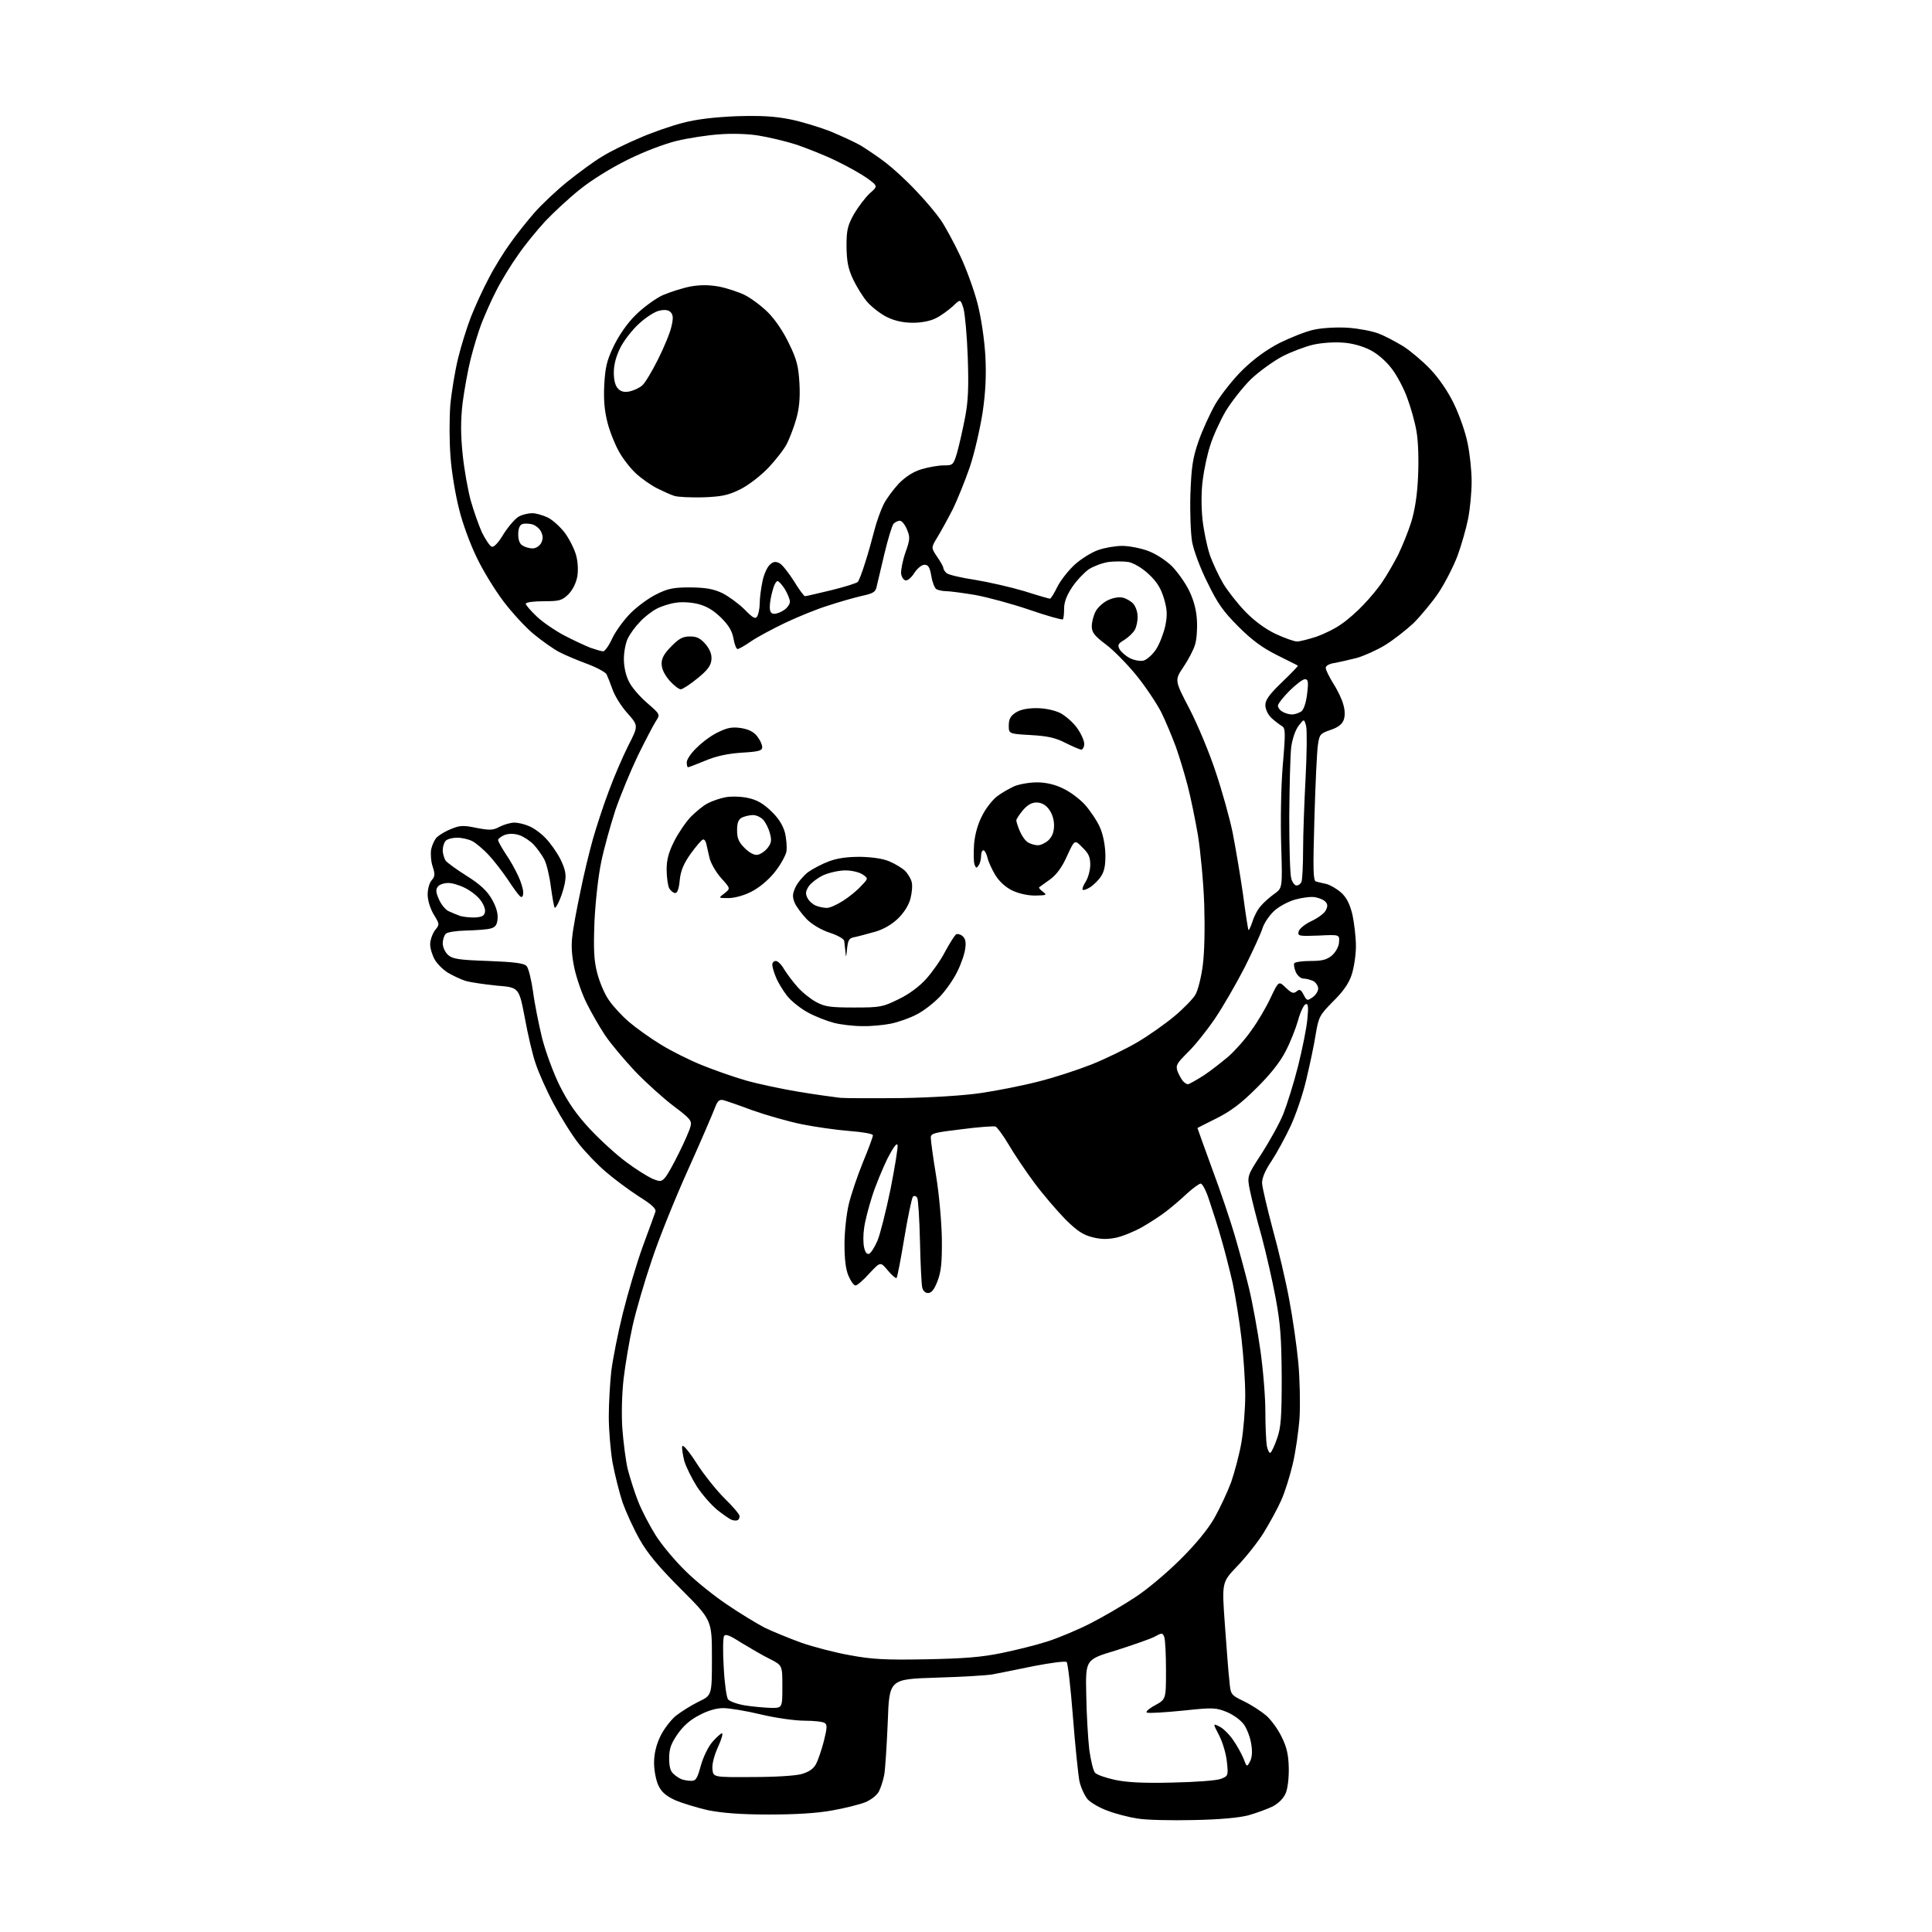 <?xml version="1.0" encoding="UTF-8" standalone="no"?>
<svg 
  version="1.1" 
  xmlns="http://www.w3.org/2000/svg" 
  xmlns:xlink="http://www.w3.org/1999/xlink" 
  xmlns:svg="http://www.w3.org/2000/svg"
  xmlns:rdf="http://www.w3.org/1999/02/22-rdf-syntax-ns#"
  xmlns:cc="http://creativecommons.org/ns#"
  xmlns:dc="http://purl.org/dc/elements/1.1/"
  viewBox="0 0 768 768"
  width="768"
  height="768"
>
<style>svg {background-color: white; }</style>"
<path stroke="none" fill="black" fill-rule="evenodd" d="M474.5,723.5C465.7,723.7 455.7,723.5 452.2,722.9C448.8,722.4 443.4,721.0 440.3,719.8C437.2,718.7 433.6,716.6 432.4,715.3C431.2,713.9 429.7,710.7 429.1,708.1C428.6,705.5 427.4,694.0 426.5,682.4C425.6,670.9 424.5,661.1 424.0,660.7C423.6,660.2 417.7,661.0 410.9,662.3C404.1,663.7 396.7,665.2 394.5,665.6C392.3,666.0 382.2,666.6 372.0,666.9C353.5,667.5 353.5,667.5 352.9,684.5C352.5,693.9 351.9,703.3 351.5,705.5C351.1,707.7 350.1,710.7 349.4,712.1C348.6,713.6 346.4,715.4 344.0,716.4C341.8,717.3 335.8,718.8 330.7,719.7C324.6,720.8 316.2,721.3 305.5,721.3C294.4,721.3 287.1,720.7 281.5,719.6C277.1,718.6 271.2,716.8 268.4,715.6C264.7,713.9 262.9,712.3 261.7,709.7C260.8,707.8 260.0,703.8 260.0,700.8C260.0,697.3 260.8,693.8 262.4,690.4C263.7,687.6 266.5,683.9 268.6,682.1C270.8,680.4 274.9,677.8 277.8,676.4C283.0,673.9 283.0,673.9 283.0,659.0C283.0,644.0 283.0,644.0 270.8,631.8C261.8,622.8 257.4,617.5 254.3,612.0C251.9,607.8 248.9,601.2 247.5,597.3C246.2,593.4 244.4,586.2 243.5,581.4C242.7,576.7 242.0,568.4 242.0,563.1C242.0,557.8 242.5,549.6 243.0,545.0C243.6,540.3 245.6,530.0 247.6,522.0C249.6,514.0 253.1,502.1 255.5,495.5C257.9,488.9 260.2,482.8 260.5,481.8C261.0,480.6 259.4,479.0 253.8,475.5C249.8,472.9 243.9,468.5 240.8,465.8C237.6,463.1 232.8,458.1 230.1,454.7C227.4,451.3 223.0,444.2 220.2,439.0C217.4,433.8 214.2,426.6 213.0,423.0C211.7,419.4 209.8,411.1 208.6,404.5C206.3,392.5 206.3,392.5 197.4,391.8C192.6,391.3 187.0,390.5 185.0,389.9C183.1,389.3 180.0,387.8 178.1,386.7C176.3,385.6 173.9,383.3 172.9,381.6C171.9,379.9 171.0,377.1 171.0,375.4C171.0,373.7 171.9,371.2 172.9,369.8C174.8,367.5 174.8,367.4 172.4,363.5C171.0,361.1 170.0,357.9 170.0,355.6C170.0,353.4 170.7,350.9 171.6,349.9C172.9,348.4 173.0,347.6 172.0,344.5C171.3,342.5 171.1,339.4 171.4,337.6C171.8,335.8 172.8,333.6 173.8,332.7C174.8,331.8 177.3,330.3 179.4,329.5C182.8,328.1 184.2,328.0 189.4,329.1C194.7,330.1 196.0,330.1 198.7,328.6C200.5,327.7 203.1,327.0 204.5,327.0C205.9,327.0 208.5,327.6 210.3,328.4C212.1,329.1 215.0,331.2 216.8,333.1C218.7,335.0 221.3,338.7 222.7,341.4C224.5,345.0 225.1,347.4 224.7,349.9C224.5,351.9 223.5,355.3 222.6,357.4C221.7,359.6 220.8,361.1 220.5,360.8C220.2,360.5 219.6,356.9 219.0,352.7C218.5,348.4 217.3,343.5 216.4,341.7C215.5,340.0 213.6,337.3 212.2,335.8C210.8,334.3 208.2,332.6 206.5,332.0C204.3,331.3 202.4,331.3 200.6,331.9C199.2,332.5 198.0,333.4 198.0,333.9C198.0,334.5 199.4,336.9 201.0,339.4C202.7,341.8 204.9,345.8 206.0,348.2C207.1,350.5 208.0,353.5 208.0,354.8C208.0,356.1 207.6,356.8 207.0,356.5C206.4,356.2 204.1,353.1 201.9,349.7C199.6,346.3 196.1,341.8 194.1,339.7C192.1,337.6 189.3,335.2 187.8,334.4C186.3,333.6 183.6,333.0 181.7,333.0C179.9,333.0 177.9,333.5 177.2,334.2C176.5,334.9 176.0,336.6 176.0,338.0C176.0,339.4 176.6,341.3 177.2,342.2C177.9,343.0 181.7,345.8 185.7,348.3C190.8,351.5 193.6,354.1 195.5,357.4C197.2,360.4 198.0,363.0 197.8,365.2C197.6,367.7 196.9,368.6 195.0,369.1C193.6,369.5 189.3,369.8 185.4,369.9C181.4,370.0 177.9,370.5 177.2,371.2C176.5,371.9 176.0,373.6 176.0,375.0C176.0,376.5 176.9,378.5 178.1,379.6C179.9,381.2 182.3,381.6 194.1,382.0C204.5,382.4 208.3,382.9 209.3,384.0C210.1,384.8 211.2,389.4 211.9,394.2C212.5,399.0 214.2,407.3 215.5,412.7C216.9,418.1 220.0,426.6 222.5,431.6C225.8,438.2 229.1,443.0 234.5,448.8C238.6,453.2 245.1,459.1 248.9,461.9C252.6,464.7 257.3,467.6 259.2,468.5C262.4,469.8 262.9,469.8 264.3,468.2C265.2,467.3 267.7,462.8 269.9,458.3C272.1,453.9 274.2,449.1 274.5,447.7C275.1,445.5 274.3,444.6 267.8,439.7C263.7,436.6 256.8,430.4 252.4,425.8C248.1,421.2 242.7,414.8 240.5,411.5C238.3,408.2 235.1,402.6 233.3,399.0C231.5,395.5 229.3,389.2 228.4,385.2C227.3,380.2 227.0,376.1 227.5,372.2C227.8,369.1 229.3,361.1 230.7,354.5C232.0,347.9 234.3,338.5 235.7,333.5C237.1,328.6 239.9,320.0 242.0,314.5C244.0,309.0 247.5,300.9 249.7,296.5C253.8,288.5 253.8,288.5 249.5,283.6C247.1,281.0 244.4,276.7 243.5,274.1C242.6,271.6 241.5,268.8 241.1,268.0C240.6,267.2 237.2,265.3 233.4,263.9C229.6,262.5 224.6,260.4 222.3,259.2C220.0,258.0 215.5,254.8 212.2,252.1C208.9,249.4 203.5,243.5 200.1,239.0C196.7,234.5 191.9,226.7 189.5,221.6C187.0,216.5 183.8,207.9 182.5,202.4C181.1,197.0 179.5,187.6 179.1,181.7C178.6,175.6 178.6,166.5 179.0,161.1C179.5,155.7 180.9,147.3 182.1,142.4C183.3,137.5 185.6,130.1 187.2,126.0C188.8,121.9 192.0,114.9 194.3,110.6C196.5,106.3 200.4,100.0 202.9,96.6C205.3,93.2 209.6,87.8 212.4,84.6C215.2,81.4 221.2,75.7 225.7,72.1C230.2,68.5 236.3,64.0 239.4,62.2C242.4,60.3 248.9,57.1 253.9,55.0C258.8,52.8 266.6,50.1 271.2,48.9C276.8,47.4 283.7,46.6 292.6,46.2C302.5,45.9 307.7,46.2 313.9,47.4C318.5,48.3 325.6,50.5 329.8,52.1C333.9,53.8 339.4,56.3 341.9,57.7C344.4,59.2 349.0,62.3 352.0,64.6C355.0,66.9 360.5,71.9 364.1,75.8C367.8,79.6 372.2,84.9 374.0,87.5C375.7,90.0 379.2,96.4 381.6,101.5C384.1,106.7 387.2,115.3 388.6,120.7C390.1,126.6 391.3,134.9 391.7,141.5C392.1,149.3 391.8,155.8 390.6,164.0C389.6,170.3 387.4,180.1 385.5,185.7C383.6,191.2 380.5,198.9 378.6,202.7C376.7,206.4 374.0,211.3 372.6,213.6C370.1,217.7 370.1,217.7 372.5,221.3C373.9,223.3 375.0,225.3 375.0,225.8C375.0,226.3 375.6,227.3 376.4,227.9C377.2,228.5 382.2,229.7 387.6,230.5C393.1,231.4 401.8,233.4 407.2,235.0C412.5,236.7 417.1,238.0 417.4,238.0C417.7,238.0 419.1,235.8 420.4,233.1C421.8,230.4 425.0,226.4 427.5,224.2C430.0,222.0 434.2,219.4 436.7,218.6C439.3,217.7 443.5,217.0 446.1,217.0C448.8,217.0 453.4,217.9 456.4,219.0C459.6,220.2 463.5,222.8 465.9,225.1C468.1,227.4 471.2,231.7 472.7,234.8C474.5,238.5 475.6,242.5 475.8,246.6C476.0,250.0 475.7,254.4 475.0,256.4C474.4,258.4 472.3,262.4 470.4,265.2C466.9,270.4 466.9,270.4 472.9,281.9C476.2,288.3 480.9,299.6 483.3,307.0C485.8,314.4 488.8,325.2 490.0,331.0C491.1,336.7 493.0,347.7 494.1,355.4C495.1,363.0 496.1,369.5 496.3,369.7C496.5,369.9 497.2,368.3 497.9,366.3C498.5,364.2 500.0,361.4 501.3,360.0C502.5,358.6 504.9,356.5 506.6,355.3C509.8,353.0 509.8,353.0 509.3,336.3C509.0,326.8 509.2,313.0 509.9,304.5C511.1,290.5 511.0,289.4 509.4,288.5C508.4,287.9 506.6,286.5 505.3,285.3C504.0,284.0 503.0,281.9 503.0,280.3C503.0,278.2 504.6,276.0 509.6,271.2C513.2,267.7 516.1,264.8 515.9,264.6C515.7,264.4 511.9,262.6 507.6,260.4C501.8,257.5 497.7,254.5 492.3,249.1C486.3,243.1 484.0,239.9 480.0,231.6C477.2,226.1 474.5,218.8 473.9,215.5C473.3,212.1 473.0,203.8 473.2,196.5C473.6,185.7 474.1,182.1 476.4,175.5C477.9,171.1 481.0,164.4 483.2,160.5C485.5,156.7 490.3,150.6 494.0,147.0C498.4,142.7 503.3,139.1 508.7,136.3C513.2,134.1 519.4,131.6 522.6,131.0C526.0,130.3 531.8,130.0 536.0,130.3C540.1,130.6 545.5,131.6 548.0,132.6C550.5,133.5 554.9,135.9 557.9,137.7C560.8,139.6 565.7,143.7 568.6,146.8C571.8,150.1 575.6,155.6 577.9,160.4C580.1,164.9 582.6,172.0 583.4,176.2C584.3,180.4 585.0,187.3 585.0,191.4C585.0,195.5 584.4,202.1 583.6,206.2C582.8,210.2 580.9,216.8 579.4,220.9C577.9,224.9 574.6,231.4 572.0,235.4C569.4,239.3 564.8,244.8 561.9,247.7C558.9,250.5 553.8,254.5 550.5,256.5C547.2,258.5 542.2,260.7 539.5,261.5C536.8,262.2 532.8,263.1 530.8,263.5C528.5,263.8 527.0,264.6 527.0,265.5C527.0,266.3 528.4,269.1 530.0,271.7C531.7,274.3 533.5,278.1 534.0,280.1C534.7,282.5 534.7,284.7 534.1,286.3C533.4,288.0 531.8,289.2 528.8,290.2C524.8,291.6 524.5,291.9 523.9,296.1C523.5,298.5 522.9,311.6 522.5,325.2C521.9,345.9 522.0,350.0 523.1,350.4C523.9,350.6 525.7,351.1 527.3,351.4C528.8,351.8 531.4,353.3 533.1,354.8C535.3,356.8 536.5,359.2 537.6,363.5C538.3,366.8 539.0,372.5 539.0,376.1C539.0,379.7 538.2,384.8 537.3,387.5C536.2,390.9 533.9,394.2 529.9,398.1C524.5,403.6 524.2,404.2 523.0,411.2C522.4,415.2 520.7,423.2 519.3,429.0C518.0,434.8 515.1,443.2 513.0,447.7C510.9,452.2 507.5,458.4 505.4,461.6C502.9,465.3 501.6,468.4 501.7,470.4C501.8,472.1 503.7,480.2 505.9,488.5C508.2,496.8 511.2,509.5 512.5,516.7C513.9,524.0 515.5,535.3 516.1,541.7C516.7,548.2 516.9,558.0 516.6,563.5C516.2,569.0 515.0,577.3 513.9,581.9C512.8,586.6 510.8,593.1 509.3,596.4C507.8,599.8 504.6,605.6 502.2,609.5C499.8,613.3 495.1,619.2 491.7,622.7C485.7,629.0 485.7,629.0 486.9,645.7C487.6,655.0 488.3,665.0 488.7,668.1C489.2,673.7 489.2,673.7 494.5,676.3C497.4,677.7 501.4,680.3 503.4,682.0C505.3,683.7 508.1,687.5 509.5,690.5C511.5,694.5 512.2,697.6 512.3,702.7C512.4,706.6 511.9,710.9 511.1,712.8C510.2,714.9 508.3,716.8 505.9,718.1C503.8,719.1 499.5,720.7 496.3,721.6C492.5,722.6 484.9,723.3 474.5,723.5zM466.0,708.6C475.6,708.4 483.7,707.8 485.4,707.1C488.2,706.0 488.3,705.8 487.7,700.3C487.4,697.2 486.0,692.5 484.6,689.8C482.1,685.0 482.1,685.0 484.9,686.4C486.4,687.2 488.8,689.6 490.2,691.7C491.7,693.8 493.5,697.1 494.3,699.0C495.6,702.5 495.7,702.5 496.9,700.2C497.7,698.7 497.9,696.3 497.4,693.4C497.1,691.0 495.8,687.5 494.6,685.7C493.3,683.8 490.5,681.8 487.8,680.6C483.3,678.8 482.4,678.7 470.2,680.0C463.2,680.7 456.7,681.1 456.0,680.8C455.2,680.6 456.4,679.4 459.1,677.9C463.5,675.5 463.5,675.5 463.5,664.0C463.5,657.7 463.2,651.7 462.8,650.7C462.1,649.0 461.9,649.0 458.8,650.7C457.0,651.6 450.1,654.0 443.5,656.1C431.5,659.7 431.5,659.7 431.8,673.6C431.9,681.2 432.5,691.1 433.0,695.5C433.6,699.8 434.6,704.0 435.3,704.7C436.0,705.5 439.5,706.7 443.1,707.5C447.7,708.5 454.2,708.9 466.0,708.6zM274.7,707.9C276.6,708.0 277.2,707.0 278.6,701.8C279.6,698.3 281.6,694.2 283.3,692.3C284.9,690.5 286.6,689.0 287.0,689.0C287.5,689.0 286.8,691.5 285.4,694.5C283.9,697.8 283.0,701.3 283.2,703.2C283.5,706.5 283.5,706.5 299.0,706.4C308.2,706.4 316.2,705.9 318.7,705.2C321.7,704.3 323.4,703.1 324.4,701.2C325.2,699.7 326.6,695.6 327.5,692.1C328.8,686.9 328.9,685.5 327.8,684.9C327.1,684.4 323.5,684.0 319.7,684.0C316.0,684.0 308.2,682.9 302.4,681.5C296.6,680.1 289.9,679.0 287.5,679.0C284.8,679.0 281.3,680.0 278.0,681.8C274.4,683.6 271.6,686.1 269.3,689.4C266.7,693.2 266.0,695.2 266.0,699.0C266.0,702.2 266.5,704.2 267.8,705.2C268.7,706.1 270.2,707.0 271.0,707.3C271.8,707.6 273.5,707.9 274.7,707.9zM306.2,678.9C311.0,679.0 311.0,679.0 311.0,670.5C311.0,662.0 311.0,662.0 306.1,659.5C303.4,658.2 298.3,655.2 294.8,653.1C290.0,650.0 288.4,649.4 287.8,650.4C287.4,651.2 287.3,656.8 287.7,662.9C288.0,669.0 288.8,674.7 289.4,675.5C290.0,676.3 293.0,677.4 296.0,677.9C299.0,678.4 303.6,678.8 306.2,678.9zM368.0,659.6C383.0,659.3 390.0,658.8 398.2,657.1C404.1,655.9 412.4,653.8 416.7,652.4C421.0,651.0 428.6,647.8 433.5,645.3C438.4,642.8 446.3,638.2 451.0,635.1C455.7,632.1 463.8,625.3 469.1,620.0C475.1,614.1 480.2,607.9 482.7,603.5C484.9,599.6 487.9,593.2 489.4,589.2C490.8,585.1 492.7,578.0 493.5,573.3C494.3,568.6 495.0,560.2 495.0,554.6C495.0,549.0 494.3,538.9 493.5,532.0C492.7,525.1 491.1,515.2 490.0,510.0C488.8,504.8 486.8,496.9 485.5,492.5C484.3,488.1 482.1,481.4 480.8,477.5C479.6,473.6 478.0,470.5 477.3,470.5C476.7,470.5 474.2,472.3 471.8,474.5C469.5,476.7 465.7,479.9 463.5,481.6C461.3,483.3 457.0,486.1 454.0,487.8C451.0,489.5 446.4,491.4 443.7,492.0C440.2,492.7 437.7,492.7 434.2,491.8C430.6,490.9 428.1,489.3 423.4,484.6C420.1,481.2 414.5,474.7 411.1,470.1C407.7,465.5 403.1,458.7 400.9,454.9C398.7,451.2 396.3,448.0 395.7,447.8C395.0,447.6 389.0,448.0 382.2,448.9C371.4,450.2 370.0,450.5 370.0,452.2C370.0,453.3 370.9,460.1 372.1,467.3C373.3,474.6 374.3,485.8 374.4,492.5C374.5,502.0 374.1,505.5 372.7,509.2C371.4,512.6 370.3,514.0 368.9,514.0C367.8,514.0 366.9,513.1 366.6,511.8C366.3,510.5 365.9,502.3 365.7,493.4C365.5,484.6 365.0,476.8 364.6,476.1C364.1,475.4 363.4,475.2 362.9,475.7C362.5,476.1 360.9,483.5 359.5,492.0C358.1,500.5 356.7,507.7 356.4,508.0C356.1,508.3 354.5,506.9 352.9,505.0C350.0,501.5 350.0,501.5 345.6,506.2C343.2,508.9 340.7,511.0 340.1,511.0C339.4,511.0 338.2,509.3 337.3,507.2C336.2,504.7 335.7,500.6 335.7,494.5C335.7,489.6 336.5,482.4 337.4,478.7C338.3,474.9 340.8,467.5 343.0,462.1C345.2,456.8 347.0,451.9 347.0,451.3C347.0,450.7 343.0,450.0 337.8,449.6C332.7,449.2 324.1,448.0 318.7,446.9C313.3,445.8 304.6,443.3 299.2,441.4C293.9,439.4 288.6,437.6 287.5,437.3C285.9,437.0 285.2,437.6 284.1,440.6C283.3,442.7 278.6,453.7 273.5,465.0C268.4,476.3 261.9,492.4 259.1,500.9C256.2,509.4 252.8,521.1 251.5,526.9C250.2,532.7 248.6,542.2 247.9,548.0C247.2,554.2 247.0,562.4 247.4,568.0C247.8,573.2 248.7,580.4 249.5,583.9C250.4,587.3 252.2,593.2 253.7,596.9C255.1,600.5 258.3,606.6 260.7,610.4C263.1,614.2 268.4,620.5 272.5,624.5C276.5,628.5 284.0,634.5 289.1,637.9C294.2,641.4 300.9,645.4 303.9,647.0C307.0,648.5 313.6,651.2 318.5,653.0C323.4,654.7 332.2,657.0 338.0,658.0C346.6,659.6 352.0,659.9 368.0,659.6zM293.2,604.3C292.8,604.5 291.8,604.5 291.0,604.2C290.2,604.0 287.5,602.1 285.1,600.2C282.7,598.2 279.1,594.1 277.0,590.9C275.0,587.7 272.7,583.1 272.0,580.7C271.4,578.2 271.0,575.6 271.2,574.9C271.5,574.1 274.0,577.1 276.8,581.5C279.6,585.9 284.6,592.2 287.9,595.5C291.3,598.8 294.0,602.0 294.0,602.7C294.0,603.3 293.7,604.1 293.2,604.3zM505.0,577.5C505.5,577.2 506.7,574.6 507.7,571.7C509.2,567.4 509.5,563.4 509.5,547.5C509.4,531.9 509.0,526.3 507.1,516.0C505.8,509.1 503.3,498.1 501.5,491.4C499.6,484.8 497.6,476.7 496.9,473.4C495.7,467.5 495.7,467.5 501.5,458.6C504.7,453.6 508.6,446.6 510.1,442.9C511.6,439.1 514.3,430.6 516.0,423.8C517.7,417.0 519.4,408.6 519.7,405.1C520.2,400.1 520.0,398.8 519.0,399.2C518.3,399.4 516.9,402.3 516.0,405.6C515.1,408.8 512.9,414.4 511.0,418.0C508.8,422.3 504.8,427.3 499.3,432.7C493.3,438.7 489.1,441.8 483.5,444.6C479.4,446.6 476.0,448.4 476.0,448.4C476.0,448.5 478.6,455.7 481.8,464.5C485.1,473.3 489.1,485.2 490.8,491.0C492.5,496.8 495.1,506.3 496.5,512.1C497.9,517.9 499.9,528.9 501.0,536.6C502.1,544.2 503.0,555.3 503.0,561.1C503.0,567.0 503.3,573.1 503.6,574.9C504.0,576.6 504.6,577.7 505.0,577.5zM345.5,498.4C346.2,498.1 347.7,495.8 348.8,493.2C349.9,490.6 352.2,481.4 354.0,472.7C355.7,464.0 357.0,456.2 356.8,455.2C356.5,454.1 355.1,456.1 352.8,460.5C350.9,464.4 348.1,471.1 346.7,475.5C345.3,479.9 343.8,485.6 343.5,488.2C343.1,490.7 343.1,494.2 343.5,495.9C343.9,497.8 344.6,498.7 345.5,498.4zM358.5,436.5C370.3,436.3 383.2,435.5 389.9,434.5C396.1,433.6 406.3,431.6 412.5,430.0C418.7,428.5 428.4,425.3 434.0,423.1C439.7,420.8 447.9,416.8 452.3,414.2C456.7,411.6 463.2,407.0 466.8,404.0C470.4,401.0 474.2,397.1 475.2,395.4C476.2,393.7 477.5,388.5 478.1,383.9C478.8,378.8 479.0,369.3 478.7,359.5C478.4,350.7 477.2,338.3 476.2,332.0C475.1,325.7 473.3,316.8 472.1,312.3C470.9,307.7 468.8,300.7 467.4,296.8C465.9,292.8 463.3,286.5 461.5,282.9C459.6,279.3 455.2,272.7 451.6,268.3C447.9,263.8 442.5,258.3 439.5,256.1C435.0,252.7 434.0,251.4 434.0,248.9C434.0,247.3 434.7,244.6 435.5,243.1C436.3,241.5 438.5,239.5 440.4,238.6C442.5,237.6 444.9,237.2 446.4,237.6C447.7,237.9 449.6,239.0 450.5,240.0C451.4,241.0 452.2,243.2 452.2,244.9C452.3,246.7 451.8,249.1 451.1,250.4C450.4,251.6 448.5,253.4 446.9,254.4C444.5,255.8 444.2,256.4 445.0,258.0C445.6,259.1 447.4,260.7 449.1,261.6C450.9,262.5 453.2,262.9 454.6,262.6C455.9,262.2 458.1,260.3 459.5,258.2C460.9,256.1 462.5,251.9 463.2,248.9C464.1,244.4 464.0,242.5 462.7,237.9C461.4,233.7 459.9,231.3 456.6,228.2C453.9,225.7 450.8,223.9 448.6,223.4C446.6,223.1 443.0,223.1 440.6,223.4C438.1,223.8 434.7,225.1 432.8,226.3C431.0,227.6 428.0,230.7 426.2,233.4C424.0,236.7 423.0,239.4 423.0,241.9C423.0,244.0 422.8,245.9 422.5,246.2C422.2,246.5 416.2,244.8 409.2,242.4C402.2,240.0 392.5,237.4 387.6,236.5C382.7,235.7 377.6,235.0 376.1,235.0C374.7,235.0 372.9,234.6 372.2,234.2C371.5,233.7 370.6,231.4 370.2,228.9C369.6,225.5 369.0,224.5 367.5,224.5C366.4,224.5 364.7,225.9 363.5,227.7C362.4,229.5 360.8,230.9 360.0,230.7C359.2,230.6 358.4,229.4 358.2,228.0C358.1,226.6 358.8,222.9 359.9,219.7C361.8,214.4 361.8,213.5 360.5,210.4C359.7,208.5 358.5,207.0 357.7,207.0C356.9,207.0 355.8,207.6 355.2,208.2C354.6,208.9 353.0,214.2 351.6,220.0C350.2,225.8 348.8,231.7 348.5,233.1C348.1,235.3 347.2,235.9 342.5,236.9C339.5,237.6 333.5,239.3 329.3,240.7C325.0,242.0 317.4,245.1 312.3,247.5C307.3,249.9 301.1,253.2 298.6,254.9C296.2,256.6 293.7,258.0 293.2,258.0C292.7,258.0 292.0,256.2 291.6,254.0C291.1,251.0 289.8,248.7 286.7,245.6C283.6,242.6 281.0,241.0 277.5,240.1C274.7,239.4 270.9,239.2 268.6,239.6C266.3,239.9 262.9,241.0 261.0,242.0C259.1,243.0 256.1,245.3 254.4,247.2C252.6,249.0 250.5,251.9 249.6,253.7C248.7,255.5 248.0,259.2 248.0,262.0C248.0,265.1 248.8,268.6 250.0,270.9C251.0,273.1 254.3,276.9 257.2,279.4C262.5,284.0 262.5,284.0 260.7,286.7C259.7,288.3 256.5,294.4 253.5,300.5C250.6,306.6 246.6,316.3 244.6,322.1C242.7,328.0 240.1,337.2 239.0,342.6C237.8,348.3 236.7,358.4 236.3,366.5C235.9,377.6 236.1,381.8 237.4,386.8C238.3,390.3 240.3,395.1 242.0,397.5C243.6,399.9 247.2,403.8 250.0,406.2C252.8,408.6 258.5,412.7 262.8,415.3C267.0,417.9 274.3,421.5 279.0,423.4C283.7,425.3 291.6,428.1 296.5,429.5C301.4,430.9 310.9,432.9 317.5,434.0C324.1,435.1 331.5,436.1 334.0,436.4C336.5,436.6 347.5,436.6 358.5,436.5zM472.2,431.0C472.7,431.0 475.5,429.4 478.5,427.5C481.4,425.6 485.8,422.1 488.4,419.9C491.0,417.6 495.1,413.0 497.5,409.5C500.0,406.1 503.4,400.3 505.1,396.6C508.3,389.9 508.3,389.9 511.1,392.6C513.4,394.8 514.2,395.1 515.4,394.1C516.6,393.1 517.1,393.3 518.2,395.4C519.5,397.9 519.7,397.9 521.8,396.4C523.0,395.6 524.0,394.0 524.0,393.0C524.0,391.9 523.1,390.6 522.1,390.0C521.0,389.5 519.3,389.0 518.2,389.0C517.1,389.0 515.8,387.9 515.1,386.4C514.5,385.0 514.2,383.4 514.5,382.9C514.9,382.4 517.8,382.0 521.0,382.0C525.7,382.0 527.4,381.5 529.5,379.8C531.0,378.4 532.2,376.3 532.3,374.5C532.5,371.5 532.5,371.5 524.2,371.9C516.5,372.2 515.8,372.1 516.2,370.4C516.4,369.3 518.5,367.5 521.2,366.2C523.8,365.0 526.4,363.1 527.0,361.9C527.8,360.4 527.8,359.5 527.0,358.6C526.4,357.8 524.6,357.0 523.0,356.7C521.4,356.3 517.7,356.8 514.8,357.6C511.8,358.5 508.1,360.5 506.3,362.3C504.5,364.0 502.5,367.0 501.9,368.9C501.3,370.9 498.1,377.9 494.8,384.5C491.4,391.1 486.1,400.3 482.9,405.0C479.7,409.7 474.9,415.7 472.1,418.4C467.7,422.8 467.3,423.5 468.1,425.9C468.7,427.3 469.6,429.0 470.2,429.7C470.8,430.4 471.7,431.0 472.2,431.0zM342.7,407.9C339.3,407.9 334.2,407.3 331.5,406.6C328.8,405.9 324.1,404.1 321.2,402.5C318.2,400.9 314.5,397.9 312.9,395.9C311.3,393.8 309.3,390.6 308.5,388.6C307.7,386.7 307.0,384.4 307.0,383.5C307.0,382.7 307.6,382.0 308.4,382.0C309.2,382.0 310.7,383.5 311.7,385.3C312.8,387.1 315.2,390.3 317.0,392.3C318.8,394.4 322.2,397.1 324.4,398.3C327.9,400.2 330.1,400.5 339.5,400.5C350.0,400.5 350.9,400.3 357.2,397.2C361.4,395.2 365.5,392.1 368.2,389.1C370.6,386.4 374.1,381.5 375.8,378.1C377.6,374.8 379.5,371.8 380.1,371.4C380.6,371.1 381.8,371.4 382.6,372.1C383.7,373.0 384.1,374.5 383.7,377.0C383.5,379.0 382.1,383.1 380.6,386.1C379.2,389.1 376.0,393.7 373.6,396.2C371.1,398.8 367.0,402.0 364.3,403.3C361.7,404.7 357.1,406.3 354.2,406.9C351.3,407.5 346.1,408.0 342.7,407.9zM336.7,377.3C336.4,380.6 336.3,380.9 336.1,378.5C335.9,376.9 335.7,374.9 335.6,374.1C335.6,373.3 333.0,371.8 329.9,370.8C326.5,369.7 322.8,367.5 320.7,365.4C318.8,363.4 316.6,360.5 315.9,358.9C314.9,356.4 315.0,355.3 316.3,352.5C317.2,350.7 319.4,348.1 321.2,346.7C323.0,345.4 326.8,343.4 329.5,342.4C332.9,341.1 336.9,340.6 342.0,340.6C346.6,340.7 351.0,341.3 353.5,342.4C355.7,343.3 358.5,345.0 359.7,346.1C360.9,347.3 362.1,349.3 362.4,350.6C362.8,352.0 362.5,355.0 361.9,357.3C361.2,359.9 359.3,362.9 356.9,365.2C354.5,367.5 351.1,369.5 347.8,370.4C344.9,371.2 341.3,372.2 339.8,372.5C337.5,372.9 337.1,373.6 336.7,377.3zM189.0,364.7C191.7,364.5 192.6,364.0 192.8,362.4C193.0,361.3 192.1,359.2 190.9,357.7C189.8,356.2 187.1,354.1 184.9,353.0C182.8,351.9 179.8,351.0 178.2,351.0C176.6,351.0 174.7,351.6 174.1,352.4C173.2,353.5 173.2,354.6 174.4,357.3C175.2,359.3 176.9,361.4 178.1,362.1C179.4,362.7 181.5,363.6 182.9,364.1C184.3,364.5 187.1,364.8 189.0,364.7zM328.6,360.9C329.7,361.0 332.6,359.7 335.1,358.1C337.5,356.6 340.8,353.9 342.3,352.2C345.2,349.2 345.2,349.2 342.9,347.6C341.5,346.7 338.6,346.0 336.0,346.0C333.5,346.0 329.6,346.9 327.3,347.9C325.0,349.0 322.4,351.0 321.5,352.3C320.2,354.3 320.1,355.3 321.0,357.0C321.6,358.2 323.1,359.5 324.3,360.0C325.5,360.5 327.4,360.9 328.6,360.9zM289.6,357.0C285.5,357.0 285.5,357.0 288.0,355.1C290.4,353.2 290.4,353.2 286.8,349.2C284.7,346.9 282.7,343.4 282.1,341.3C281.6,339.2 281.0,336.6 280.8,335.6C280.6,334.5 280.1,333.7 279.5,333.7C278.9,333.8 276.8,336.3 274.6,339.3C271.7,343.4 270.6,346.1 270.2,349.9C269.9,353.2 269.3,355.0 268.4,355.0C267.7,355.0 266.6,354.1 266.0,353.1C265.5,352.0 265.0,348.7 265.0,345.7C265.0,341.7 265.8,338.8 268.0,334.4C269.6,331.2 272.6,326.8 274.6,324.7C276.7,322.6 279.7,320.1 281.4,319.3C283.1,318.4 286.3,317.3 288.5,316.9C290.7,316.5 294.7,316.6 297.3,317.2C300.8,317.9 303.4,319.4 306.5,322.4C309.4,325.1 311.2,328.0 312.0,330.9C312.6,333.3 312.9,336.8 312.6,338.6C312.2,340.3 310.1,344.1 307.8,346.9C305.3,350.0 301.6,353.0 298.6,354.5C295.7,356.0 291.9,357.0 289.6,357.0zM411.5,356.0C408.4,356.0 404.9,355.2 402.2,353.9C399.5,352.5 397.1,350.3 395.5,347.6C394.2,345.4 392.8,342.3 392.5,340.8C392.1,339.2 391.4,338.0 390.9,338.0C390.4,338.0 390.0,339.0 390.0,340.2C390.0,341.5 389.6,343.2 389.0,344.0C388.2,345.2 388.0,345.2 387.4,343.7C387.0,342.7 387.0,339.1 387.2,335.7C387.5,331.8 388.7,327.5 390.4,324.3C391.8,321.4 394.5,318.0 396.3,316.6C398.1,315.2 401.3,313.4 403.3,312.5C405.3,311.7 409.3,311.0 412.2,311.0C415.6,311.0 419.3,311.8 422.5,313.4C425.2,314.6 429.2,317.6 431.3,319.9C433.4,322.3 436.1,326.3 437.2,328.8C438.5,331.7 439.3,335.9 439.4,339.5C439.5,343.8 439.0,346.4 437.7,348.3C436.8,349.8 434.8,351.7 433.5,352.6C432.1,353.5 430.7,354.0 430.4,353.7C430.1,353.4 430.6,352.0 431.5,350.6C432.5,349.1 433.3,346.2 433.4,344.0C433.4,340.8 432.9,339.4 430.3,336.9C427.2,333.7 427.2,333.7 424.2,340.2C422.2,344.7 420.1,347.6 417.4,349.6C415.2,351.1 413.3,352.6 413.1,352.7C412.8,352.9 413.5,353.7 414.6,354.5C416.3,355.8 416.1,355.9 411.5,356.0zM515.4,352.0C516.2,352.0 517.1,351.3 517.4,350.4C517.7,349.5 518.0,343.8 518.0,337.7C518.0,331.5 518.5,318.6 519.0,309.0C519.5,299.4 519.6,290.2 519.2,288.6C518.4,285.7 518.4,285.7 516.3,288.4C515.0,290.0 513.8,293.5 513.3,296.8C512.9,299.9 512.6,312.4 512.5,324.5C512.5,336.6 512.8,347.7 513.3,349.2C513.7,350.8 514.7,352.0 515.4,352.0zM301.1,339.8C302.3,339.6 304.1,338.4 305.2,337.0C306.7,335.0 306.8,333.9 306.0,331.1C305.5,329.2 304.3,326.9 303.4,325.9C302.4,324.8 300.6,324.0 299.3,324.0C298.0,324.0 296.0,324.5 294.9,325.0C293.5,325.8 293.0,327.1 293.0,330.1C293.0,333.3 293.7,334.8 296.0,337.1C297.9,339.0 299.8,340.0 301.1,339.8zM412.6,336.0C413.7,336.0 415.6,335.1 416.8,334.0C418.3,332.5 419.0,330.7 419.0,328.1C419.0,325.7 418.2,323.3 416.9,321.6C415.6,319.9 413.9,319.0 412.0,319.0C410.1,319.0 408.4,320.0 406.6,322.1C405.2,323.8 404.0,325.6 404.0,326.1C404.0,326.6 404.6,328.6 405.4,330.4C406.2,332.3 407.6,334.3 408.7,334.9C409.7,335.5 411.4,336.0 412.6,336.0zM273.5,305.0C273.2,305.0 273.0,304.1 273.0,303.0C273.0,301.9 274.8,299.2 277.1,297.1C279.3,294.9 283.1,292.1 285.6,291.0C289.1,289.3 291.0,288.9 294.5,289.4C297.6,289.9 299.6,290.9 301.0,292.7C302.1,294.1 303.0,296.0 303.0,297.0C303.0,298.4 301.7,298.8 294.8,299.2C289.0,299.6 284.6,300.6 280.3,302.4C276.9,303.8 273.8,305.0 273.5,305.0zM429.8,298.0C429.1,297.9 426.3,296.7 423.5,295.3C419.6,293.3 416.6,292.6 409.8,292.2C401.0,291.7 401.0,291.7 401.0,288.4C401.0,285.9 401.7,284.6 403.7,283.3C405.5,282.1 408.3,281.5 412.0,281.5C415.4,281.5 419.0,282.3 421.4,283.4C423.5,284.5 426.5,287.1 428.1,289.3C429.7,291.5 431.0,294.4 431.0,295.7C431.0,296.9 430.4,298.0 429.8,298.0zM513.6,284.0C514.7,284.0 516.4,283.4 517.3,282.8C518.3,282.0 519.2,279.3 519.6,275.8C520.2,270.9 520.0,270.0 518.7,270.0C517.9,270.0 515.1,272.1 512.6,274.6C510.1,277.1 508.0,279.8 508.0,280.5C508.0,281.3 508.8,282.4 509.8,282.9C510.7,283.5 512.4,284.0 513.6,284.0zM270.6,274.0C269.8,274.0 267.8,272.4 266.1,270.5C264.1,268.1 263.0,265.9 263.0,263.8C263.0,261.6 264.1,259.7 266.9,256.9C269.9,253.8 271.5,253.0 274.3,253.0C277.0,253.0 278.4,253.7 280.5,256.1C282.3,258.3 283.0,260.2 282.8,262.3C282.6,264.6 281.2,266.5 277.2,269.7C274.3,272.1 271.3,274.0 270.6,274.0zM239.7,258.9C240.4,259.0 242.1,256.6 243.4,253.7C244.8,250.8 248.1,246.3 250.7,243.7C253.3,241.1 257.9,237.7 261.0,236.2C265.6,233.9 267.8,233.5 274.5,233.5C280.8,233.6 283.5,234.1 287.2,235.8C289.7,237.1 293.7,240.0 296.0,242.3C299.3,245.7 300.3,246.2 301.0,245.0C301.5,244.2 302.0,241.8 302.0,239.8C302.0,237.8 302.5,233.9 303.1,231.1C303.6,228.4 305.0,225.4 306.0,224.5C307.4,223.2 308.3,223.1 309.9,223.9C311.0,224.5 313.5,227.7 315.6,231.0C317.6,234.3 319.6,237.0 320.0,237.0C320.4,237.0 325.1,235.9 330.5,234.6C335.8,233.3 340.6,231.8 341.0,231.3C341.4,230.9 342.7,227.6 343.8,224.0C345.0,220.4 346.6,214.6 347.5,211.1C348.4,207.5 350.1,202.8 351.2,200.6C352.3,198.3 355.1,194.6 357.3,192.2C360.2,189.3 363.1,187.5 366.4,186.5C369.1,185.7 373.1,185.0 375.1,185.0C378.8,185.0 379.0,184.9 380.5,179.8C381.3,176.9 382.7,170.8 383.6,166.1C384.9,159.5 385.1,153.9 384.7,142.0C384.4,133.5 383.6,124.8 383.0,122.6C381.8,118.8 381.8,118.8 378.7,121.8C376.9,123.4 373.9,125.6 372.0,126.5C369.9,127.6 366.3,128.3 362.9,128.3C359.2,128.3 355.8,127.6 352.7,126.1C350.2,124.9 346.7,122.2 344.9,120.2C343.1,118.2 340.6,114.1 339.1,111.0C337.1,106.7 336.6,103.9 336.5,98.0C336.5,91.5 336.9,89.8 339.4,85.2C341.1,82.3 343.9,78.6 345.7,76.9C349.0,74.0 349.0,74.0 344.8,70.9C342.4,69.2 336.9,66.1 332.5,64.0C328.1,61.8 320.9,59.0 316.6,57.5C312.2,56.1 305.4,54.5 301.6,53.9C297.6,53.2 290.8,53.0 286.0,53.4C281.3,53.7 273.6,54.9 269.0,56.0C264.1,57.2 255.9,60.3 249.5,63.5C243.0,66.7 235.2,71.5 230.4,75.4C226.0,78.9 219.8,84.7 216.6,88.1C213.5,91.5 208.6,97.4 205.9,101.4C203.1,105.3 199.2,111.7 197.3,115.5C195.3,119.3 192.7,125.3 191.4,128.6C190.1,132.0 188.2,138.3 187.1,142.7C186.0,147.0 184.6,154.9 183.9,160.1C183.1,167.1 183.1,172.6 183.9,180.5C184.5,186.5 186.0,194.8 187.1,198.9C188.3,203.1 190.3,208.8 191.6,211.7C193.0,214.5 194.7,217.0 195.4,217.3C196.3,217.7 198.1,215.8 200.3,212.1C202.3,209.0 205.1,205.8 206.5,205.2C207.9,204.5 210.2,204.0 211.6,204.0C213.0,204.0 215.8,204.8 217.7,205.7C219.6,206.6 222.7,209.4 224.6,211.9C226.4,214.4 228.4,218.4 229.0,220.7C229.7,223.1 229.9,226.6 229.5,229.1C229.0,231.8 227.7,234.4 226.0,236.2C223.4,238.7 222.5,239.0 216.1,239.0C212.2,239.0 209.0,239.4 209.0,240.0C209.0,240.5 210.9,242.7 213.2,244.9C215.4,247.1 220.4,250.5 224.1,252.5C227.9,254.5 232.7,256.7 234.7,257.5C236.8,258.2 239.0,258.9 239.7,258.9zM515.6,255.0C516.7,255.0 520.2,254.1 523.3,253.1C526.4,252.0 530.9,249.8 533.2,248.1C535.6,246.5 539.6,243.0 542.1,240.3C544.6,237.7 548.1,233.5 549.7,231.0C551.4,228.5 554.1,223.8 555.8,220.5C557.4,217.2 559.8,211.3 561.0,207.5C562.4,202.9 563.4,196.8 563.7,189.4C564.0,182.9 563.8,175.6 563.1,171.6C562.5,167.9 560.8,161.9 559.4,158.2C558.1,154.5 555.3,149.2 553.2,146.5C551.0,143.6 547.6,140.6 544.6,139.1C541.6,137.6 537.5,136.4 533.8,136.2C530.4,135.9 525.2,136.3 522.1,137.0C519.0,137.7 513.4,139.8 509.7,141.7C506.0,143.7 500.3,147.8 497.1,150.9C494.0,154.0 489.5,159.7 487.2,163.5C485.0,167.3 482.2,173.4 481.1,177.0C479.9,180.6 478.6,186.8 478.1,190.9C477.5,195.1 477.5,201.7 478.0,206.4C478.5,210.9 479.8,217.2 480.9,220.5C482.0,223.7 484.4,228.8 486.2,231.9C488.0,234.9 492.0,240.0 495.1,243.2C498.7,246.9 503.1,250.1 507.1,252.0C510.6,253.6 514.4,255.0 515.6,255.0zM307.8,244.0C308.8,244.0 310.6,243.3 311.8,242.4C313.0,241.6 314.0,240.1 314.0,239.2C314.0,238.3 313.1,236.0 312.0,234.2C310.9,232.5 309.6,231.0 309.1,231.0C308.5,231.0 307.6,232.7 307.1,234.8C306.5,236.8 306.0,239.7 306.0,241.2C306.0,243.2 306.5,244.0 307.8,244.0zM211.7,218.0C213.0,218.0 214.4,217.1 215.1,215.9C215.9,214.3 215.9,213.1 215.1,211.4C214.5,210.1 212.9,208.8 211.5,208.4C210.1,208.1 208.3,208.0 207.5,208.4C206.6,208.7 206.0,210.2 206.0,212.4C206.0,214.7 206.6,216.3 207.8,216.9C208.7,217.5 210.5,218.0 211.7,218.0zM279.5,197.7C274.6,197.8 269.4,197.6 268.0,197.1C266.6,196.7 263.6,195.3 261.2,194.1C258.8,192.9 255.1,190.3 253.0,188.4C250.8,186.4 247.7,182.5 246.1,179.6C244.5,176.8 242.4,171.6 241.5,168.0C240.3,163.4 239.9,159.0 240.2,153.0C240.6,146.0 241.2,143.3 244.0,137.5C246.1,133.2 249.4,128.4 252.7,125.2C255.6,122.3 260.4,118.8 263.3,117.4C266.3,116.1 271.3,114.5 274.4,113.9C278.3,113.2 281.7,113.2 285.7,113.9C288.8,114.5 293.4,116.0 295.9,117.2C298.4,118.4 302.7,121.6 305.3,124.2C308.2,127.1 311.5,132.0 313.7,136.7C316.8,143.0 317.4,145.7 317.8,152.5C318.1,158.3 317.7,162.4 316.5,166.6C315.6,169.8 313.9,174.2 312.8,176.4C311.7,178.6 308.3,182.9 305.4,186.0C302.3,189.2 297.5,192.9 294.3,194.5C289.4,196.9 287.0,197.4 279.5,197.7zM250.3,155.6C252.0,155.2 254.2,154.2 255.3,153.2C256.4,152.3 259.2,147.6 261.6,142.8C264.0,138.0 266.4,132.2 266.9,129.8C267.7,126.5 267.6,125.2 266.6,124.1C265.7,123.2 264.2,123.0 262.1,123.5C260.4,123.8 256.8,126.1 254.1,128.6C251.4,131.0 248.0,135.4 246.6,138.2C244.9,141.6 244.0,145.0 244.0,148.1C244.0,151.2 244.6,153.4 245.7,154.5C246.8,155.7 248.2,156.0 250.3,155.6z" />

</svg>